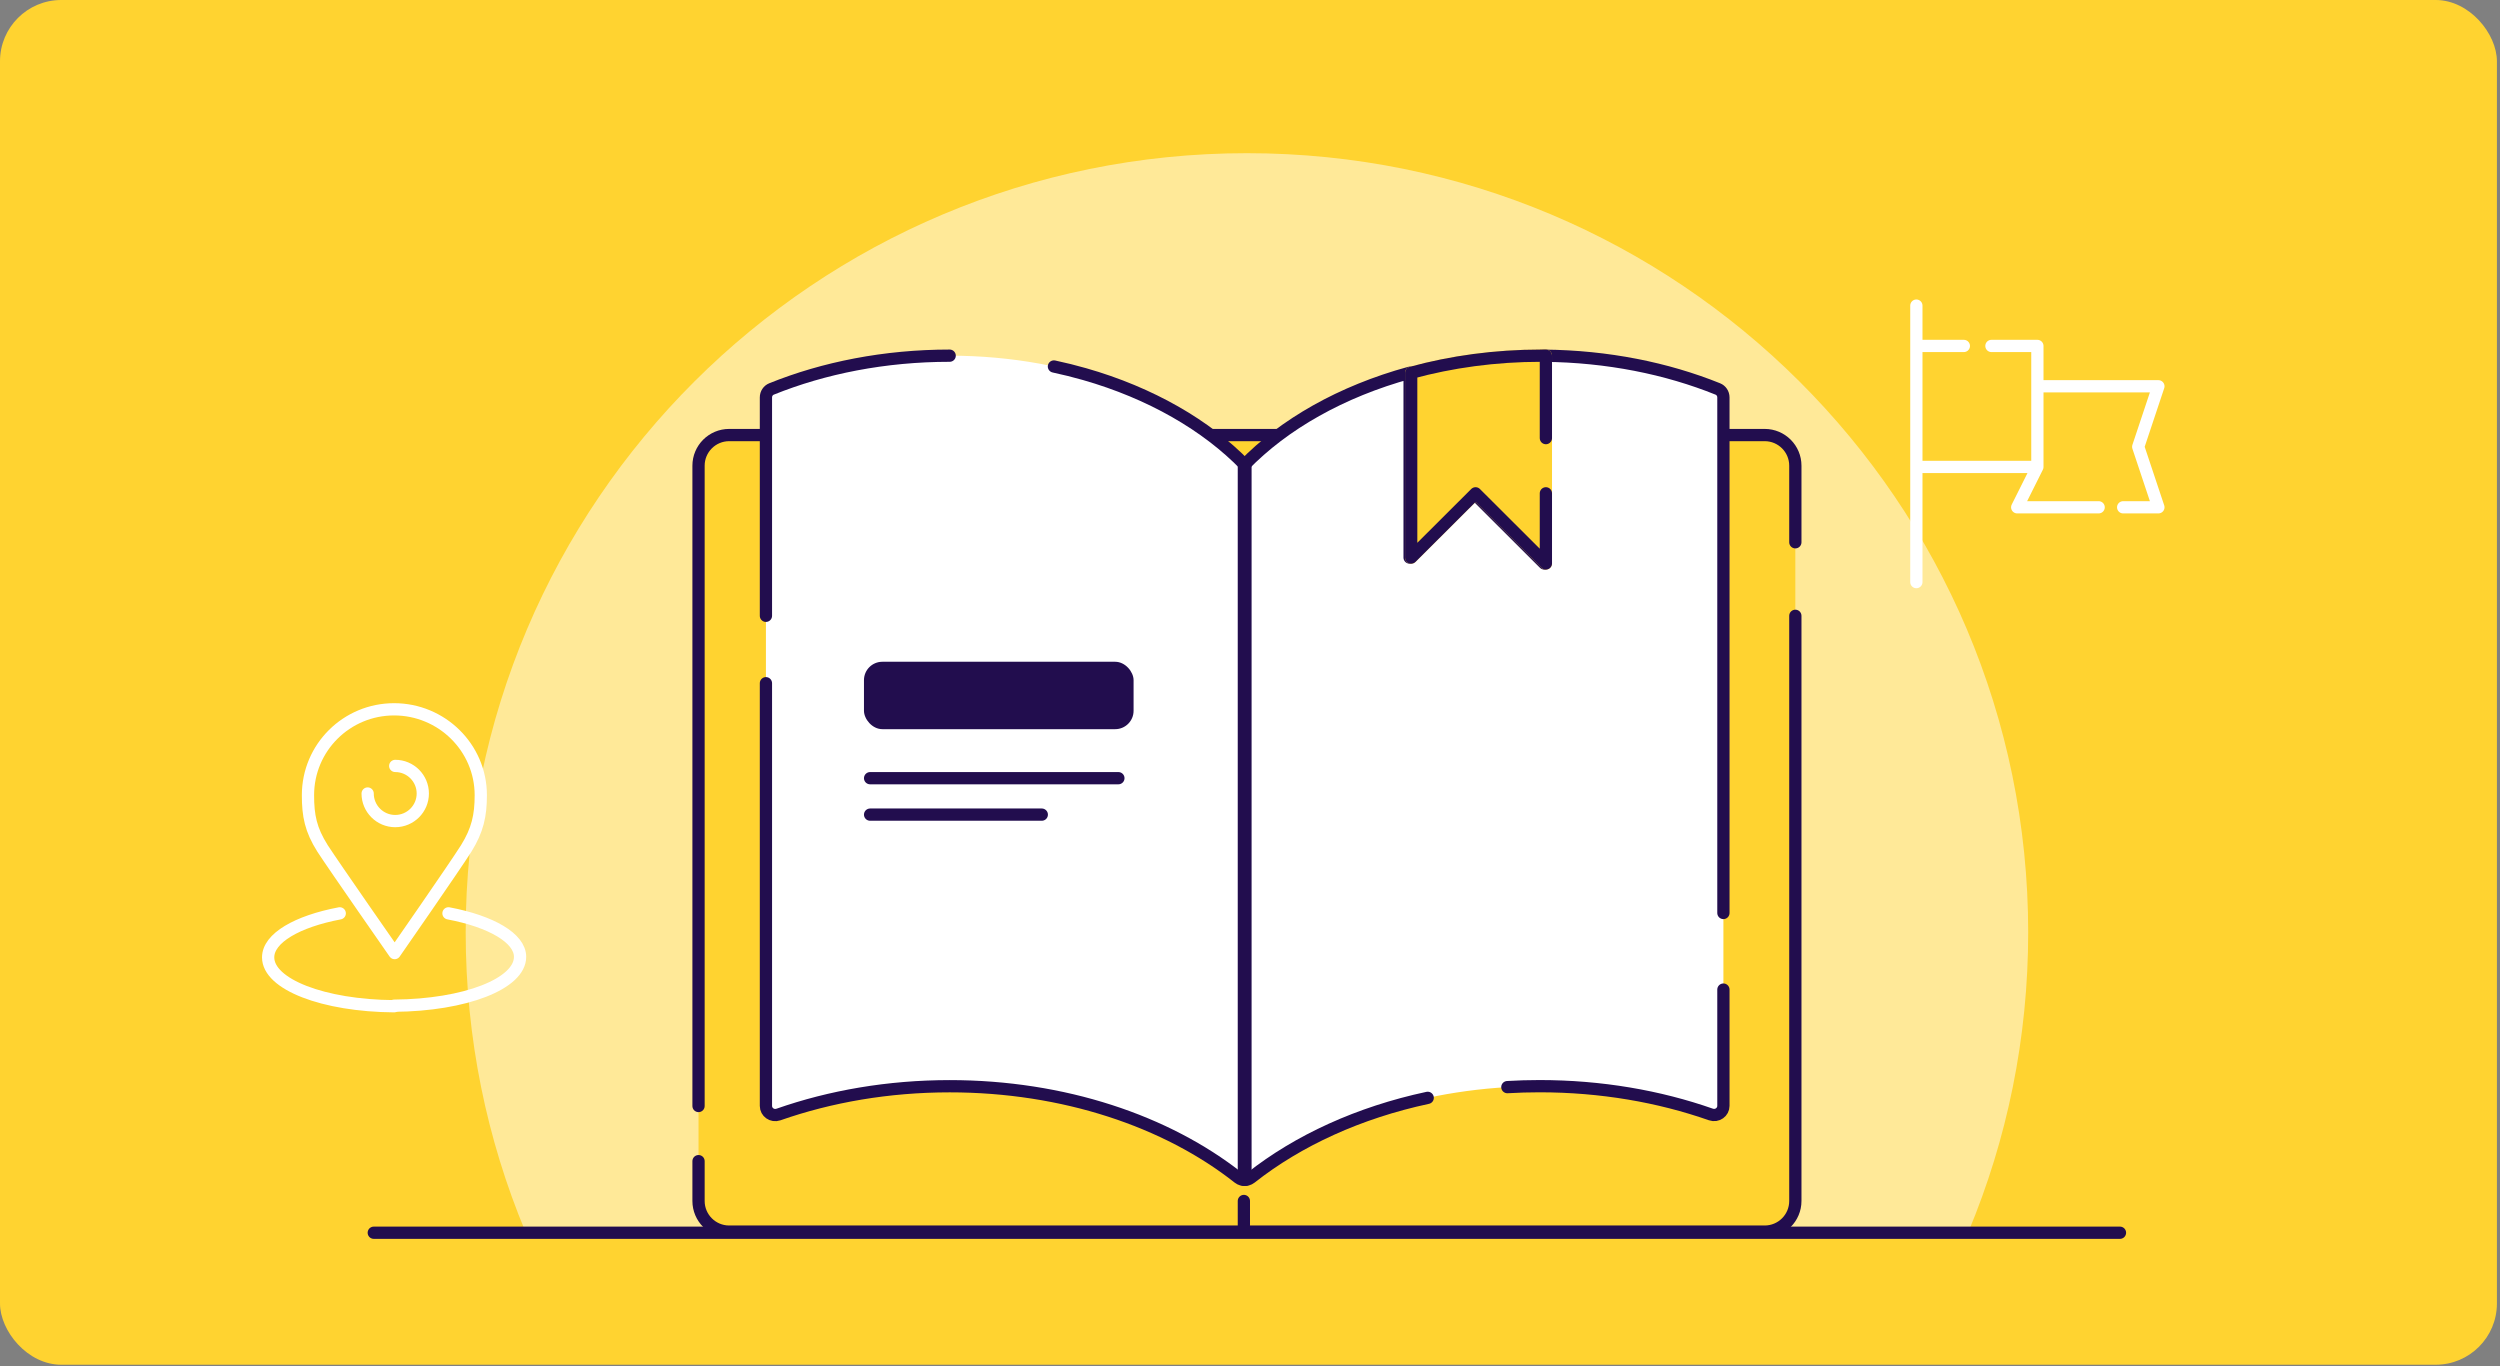 <svg width="408" height="223" viewBox="0 0 408 223" fill="none" xmlns="http://www.w3.org/2000/svg">
<rect x="0" y="0" width="408" height="223" fill="#808080" stroke="none"/>
<rect width="407.497" height="222.725" rx="10" fill="#FFD330"/>
<path fill-rule="evenodd" clip-rule="evenodd" d="M321.258 201C327.536 185.962 331 169.466 331 152.16C331 81.93 273.916 25 203.5 25C133.084 25 76 81.93 76 152.16C76 169.466 79.468 185.962 85.742 201H321.258Z" fill="white" fill-opacity="0.5"/>
<rect x="114" y="71" width="179" height="130" rx="5" fill="#FFD330"/>
<path d="M293 100.5V196C293 198.761 290.761 201 288 201H119C116.239 201 114 198.761 114 196V189.5M293 88.5V76C293 73.239 290.761 71 288 71H119C116.239 71 114 73.239 114 76V149V180.5" stroke="#220D4E" stroke-width="2" stroke-linecap="round" stroke-linejoin="round"/>
<path d="M345.979 201.182H61" stroke="#220D4E" stroke-width="2" stroke-linecap="round" stroke-linejoin="round"/>
<path d="M154.985 58.046C144.371 58.046 134.444 60.035 125.908 63.48C125.376 63.693 125 64.233 125 64.855V180.489C125 181.487 125.998 182.248 127.046 181.888C135.5 178.926 144.984 177.272 154.993 177.272C173.561 177.272 190.395 182.968 202.114 192.216C202.482 192.502 202.883 192.592 203.26 192.543V75.968C192.907 65.288 175.28 58.046 154.985 58.046Z" fill="white"/>
<path d="M280.351 63.48C272.012 60.116 262.355 58.152 252.028 58.054V91.959L240.554 80.51L230.047 90.993V60.837C218.917 63.889 209.514 69.241 203 75.968V133V192.535C203.376 192.584 203.777 192.494 204.146 192.207C215.865 182.96 232.698 177.264 251.267 177.264C261.275 177.264 270.76 178.917 279.214 181.88C280.261 182.24 281.26 181.479 281.26 180.48V139V113V103V64.855C281.26 64.233 280.883 63.693 280.351 63.48Z" fill="white"/>
<path d="M154.985 58.046C144.371 58.046 134.444 60.035 125.908 63.48C125.376 63.693 125 64.233 125 64.855V100.5M125 111.5V180.489C125 181.487 125.998 182.248 127.046 181.888C135.5 178.926 144.984 177.272 154.993 177.272C173.561 177.272 190.395 182.968 202.114 192.216C202.482 192.502 202.883 192.592 203.26 192.543V75.968C196.898 69.405 187.788 64.14 177 61.056C175.37 60.59 173.703 60.174 172 59.811" stroke="#220D4E" stroke-width="2" stroke-linecap="round" stroke-linejoin="round"/>
<path d="M281.26 161.5V180.48C281.26 181.479 280.261 182.24 279.214 181.88C270.76 178.917 261.275 177.264 251.267 177.264C249.494 177.264 247.738 177.316 246 177.418M281.26 149V64.855C281.26 64.233 280.883 63.693 280.351 63.48C272.012 60.116 262.355 58.152 252.028 58.054V91.959L240.554 80.51L230.047 90.993V60.837C218.917 63.889 209.514 69.241 203 75.968V192.535C203.376 192.584 203.777 192.494 204.146 192.208C211.866 186.115 221.806 181.565 233 179.168" stroke="#220D4E" stroke-width="2" stroke-linecap="round" stroke-linejoin="round"/>
<path d="M240.814 80.51L252.288 91.959V80.51V73V67.5V58.054C252.034 58.054 251.78 58.046 251.527 58.046C244.006 58.046 236.854 59.044 230.307 60.837V90.993L240.814 80.51Z" fill="#FFD330" stroke="#FFD330" stroke-width="2" stroke-linecap="round" stroke-linejoin="round"/>
<path d="M252.288 80.51V91.959L240.814 80.51L230.307 90.993V60.837C236.854 59.044 244.006 58.046 251.527 58.046C251.78 58.046 252.034 58.054 252.288 58.054V71.5" stroke="#220D4E" stroke-width="2" stroke-linecap="round" stroke-linejoin="round"/>
<path d="M142 127L182.52 127L142 127Z" fill="white"/>
<path d="M142 127L182.52 127" stroke="#220D4E" stroke-width="2" stroke-linecap="round" stroke-linejoin="round"/>
<path d="M142 132.947L170.02 132.947L142 132.947Z" fill="white"/>
<path d="M142 132.947L170.02 132.947" stroke="#220D4E" stroke-width="2" stroke-linecap="round" stroke-linejoin="round"/>
<path d="M203 200L203 196" stroke="#220D4E" stroke-width="2" stroke-linecap="round"/>
<rect x="141" y="108" width="44" height="11" rx="3" fill="#220D4E"/>
<path d="M312.75 95V49.875M332.5 76.208L329.208 82.791H342.5M332.5 76.208V63.041H352.25L348.958 72.916L352.25 82.791H346.5M332.5 76.208V56.458H325M332.5 76.208H312.75V56.458H320.5" stroke="white" stroke-width="2" stroke-linecap="round" stroke-linejoin="round"/>
<path d="M55.445 149.058C48.505 150.373 43.761 153.089 43.761 156.244C43.761 160.626 52.722 164.131 64.319 164.218" stroke="white" stroke-width="2" stroke-miterlimit="10" stroke-linecap="round" stroke-linejoin="round"/>
<path d="M73.192 149.058C80.133 150.373 84.877 153.089 84.877 156.156C84.877 160.538 75.916 164.043 64.319 164.131" stroke="white" stroke-width="2" stroke-miterlimit="10" stroke-linecap="round" stroke-linejoin="round"/>
<path d="M64.319 115.759C72.05 115.759 78.464 121.98 78.464 129.78C78.464 133.11 77.937 135.476 76.092 138.455C74.159 141.522 64.407 155.543 64.407 155.543C64.407 155.543 54.567 141.434 52.634 138.455C50.701 135.388 50.262 133.11 50.262 129.78C50.262 121.98 56.588 115.759 64.319 115.759Z" stroke="white" stroke-width="2" stroke-miterlimit="10" stroke-linecap="round" stroke-linejoin="round"/>
<path d="M64.5 125C66.985 125 69 127.015 69 129.5C69 131.985 66.985 134 64.5 134C62.015 134 60 131.985 60 129.5" stroke="white" stroke-width="2" stroke-linecap="round"/>
</svg>
